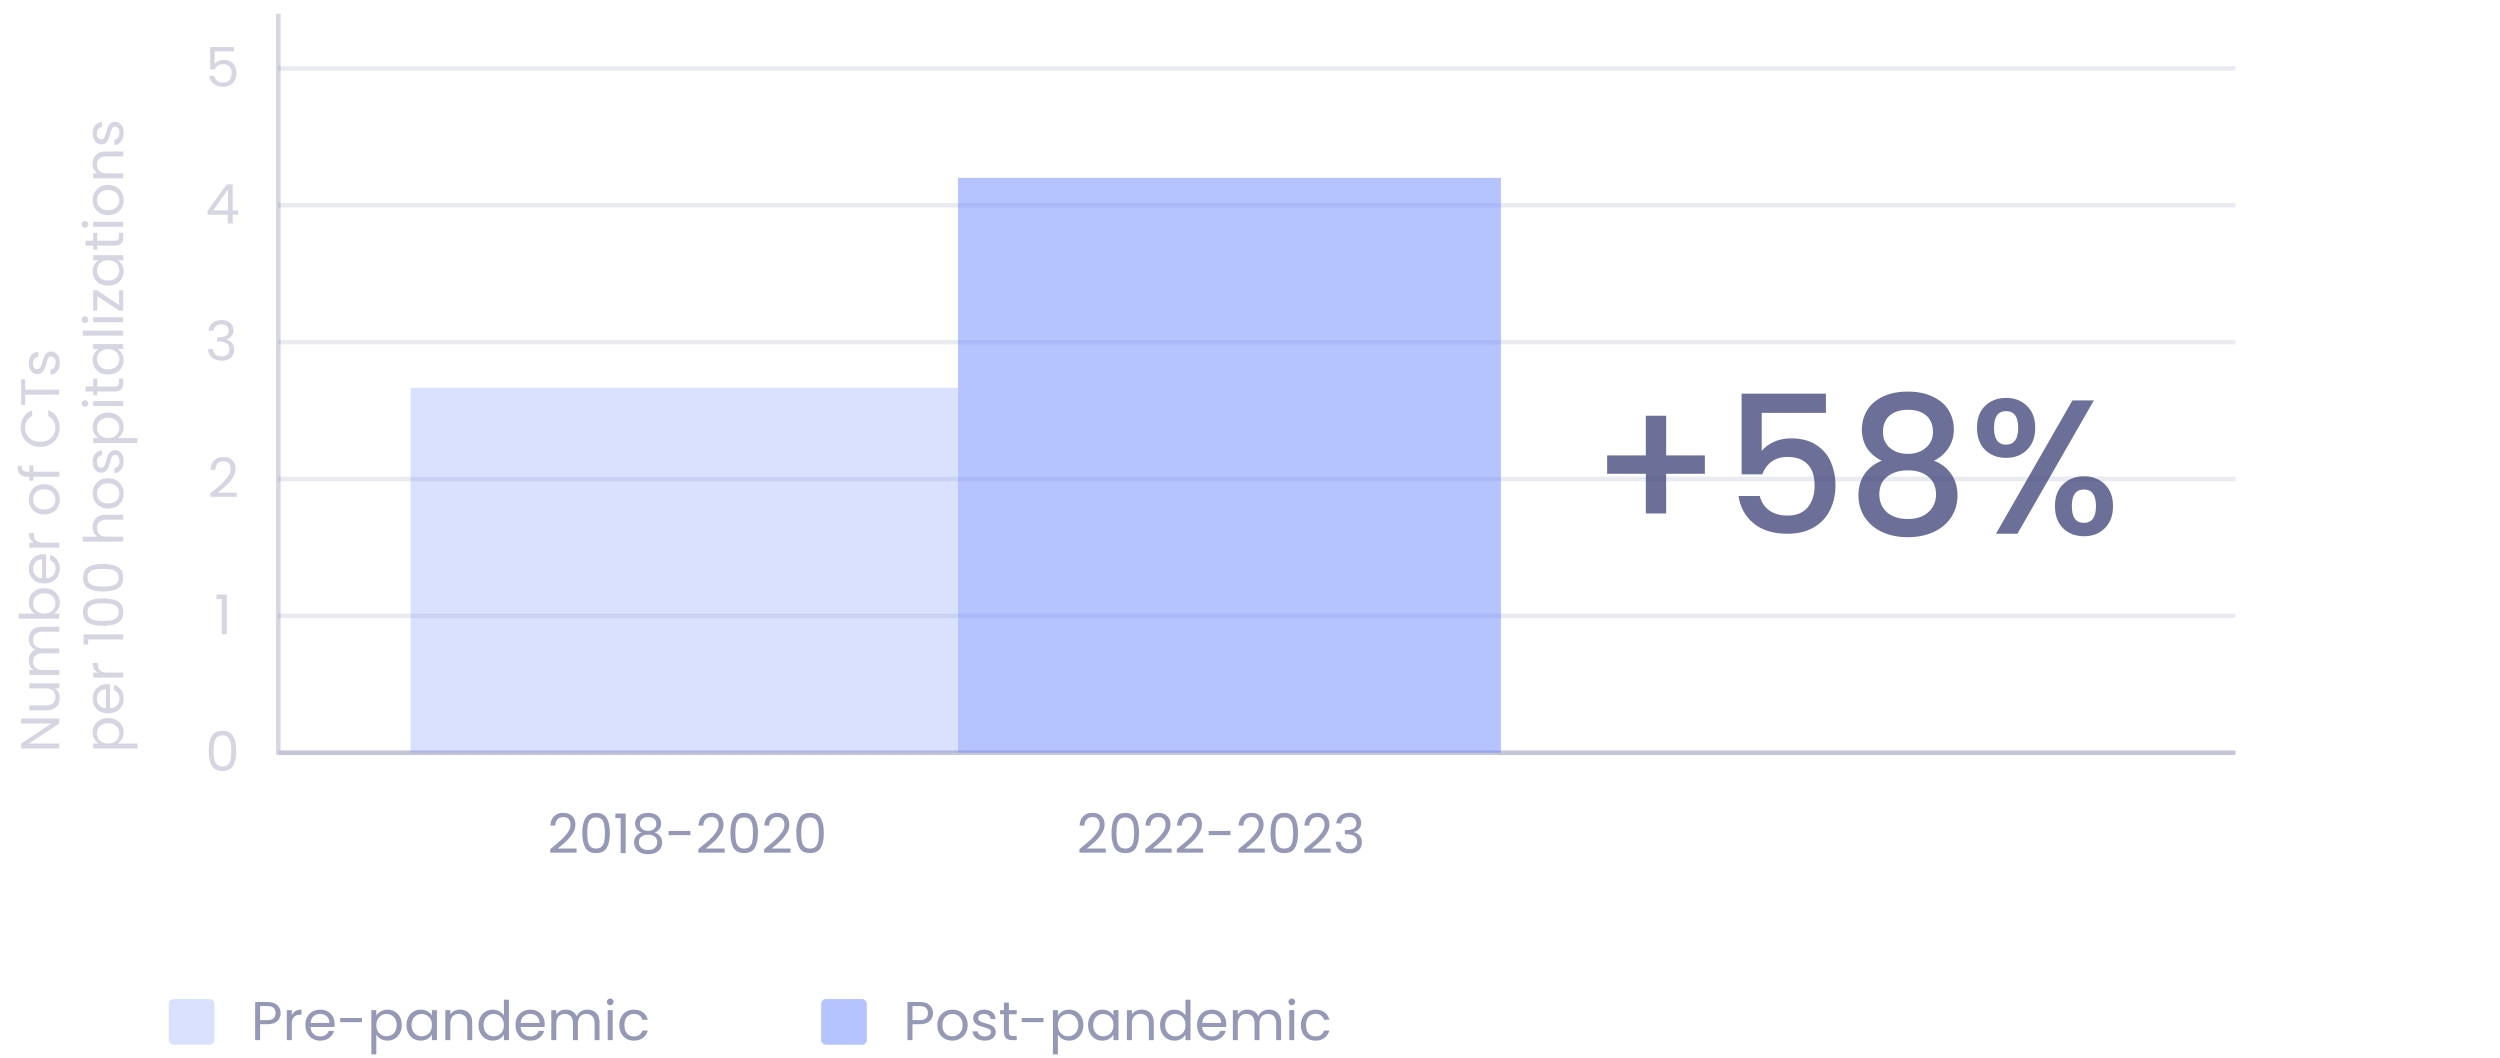 <svg width="548" height="232" viewBox="0 0 548 232" fill="none" xmlns="http://www.w3.org/2000/svg">
<path d="M61 3V165H490" stroke="#2E346D" stroke-opacity="0.2"/>
<path d="M120.612 186.124C121.628 185.308 122.424 184.64 123 184.12C123.576 183.592 124.06 183.044 124.452 182.476C124.852 181.9 125.052 181.336 125.052 180.784C125.052 180.264 124.924 179.856 124.668 179.56C124.42 179.256 124.016 179.104 123.456 179.104C122.912 179.104 122.488 179.276 122.184 179.62C121.888 179.956 121.728 180.408 121.704 180.976H120.648C120.68 180.08 120.952 179.388 121.464 178.9C121.976 178.412 122.636 178.168 123.444 178.168C124.268 178.168 124.92 178.396 125.4 178.852C125.888 179.308 126.132 179.936 126.132 180.736C126.132 181.4 125.932 182.048 125.532 182.68C125.14 183.304 124.692 183.856 124.188 184.336C123.684 184.808 123.04 185.36 122.256 185.992H126.384V186.904H120.612V186.124ZM127.646 182.572C127.646 181.196 127.87 180.124 128.318 179.356C128.766 178.58 129.55 178.192 130.67 178.192C131.782 178.192 132.562 178.58 133.01 179.356C133.458 180.124 133.682 181.196 133.682 182.572C133.682 183.972 133.458 185.06 133.01 185.836C132.562 186.612 131.782 187 130.67 187C129.55 187 128.766 186.612 128.318 185.836C127.87 185.06 127.646 183.972 127.646 182.572ZM132.602 182.572C132.602 181.876 132.554 181.288 132.458 180.808C132.37 180.32 132.182 179.928 131.894 179.632C131.614 179.336 131.206 179.188 130.67 179.188C130.126 179.188 129.71 179.336 129.422 179.632C129.142 179.928 128.954 180.32 128.858 180.808C128.77 181.288 128.726 181.876 128.726 182.572C128.726 183.292 128.77 183.896 128.858 184.384C128.954 184.872 129.142 185.264 129.422 185.56C129.71 185.856 130.126 186.004 130.67 186.004C131.206 186.004 131.614 185.856 131.894 185.56C132.182 185.264 132.37 184.872 132.458 184.384C132.554 183.896 132.602 183.292 132.602 182.572ZM134.894 179.32V178.324H137.15V187H136.046V179.32H134.894ZM140.609 182.488C140.161 182.312 139.817 182.056 139.577 181.72C139.337 181.384 139.217 180.976 139.217 180.496C139.217 180.064 139.325 179.676 139.541 179.332C139.757 178.98 140.077 178.704 140.501 178.504C140.933 178.296 141.453 178.192 142.061 178.192C142.669 178.192 143.185 178.296 143.609 178.504C144.041 178.704 144.365 178.98 144.581 179.332C144.805 179.676 144.917 180.064 144.917 180.496C144.917 180.96 144.793 181.368 144.545 181.72C144.297 182.064 143.957 182.32 143.525 182.488C144.021 182.64 144.413 182.908 144.701 183.292C144.997 183.668 145.145 184.124 145.145 184.66C145.145 185.18 145.017 185.636 144.761 186.028C144.505 186.412 144.141 186.712 143.669 186.928C143.205 187.136 142.669 187.24 142.061 187.24C141.453 187.24 140.917 187.136 140.453 186.928C139.997 186.712 139.641 186.412 139.385 186.028C139.129 185.636 139.001 185.18 139.001 184.66C139.001 184.124 139.145 183.664 139.433 183.28C139.721 182.896 140.113 182.632 140.609 182.488ZM143.861 180.628C143.861 180.14 143.701 179.764 143.381 179.5C143.061 179.236 142.621 179.104 142.061 179.104C141.509 179.104 141.073 179.236 140.753 179.5C140.433 179.764 140.273 180.144 140.273 180.64C140.273 181.088 140.437 181.448 140.765 181.72C141.101 181.992 141.533 182.128 142.061 182.128C142.597 182.128 143.029 181.992 143.357 181.72C143.693 181.44 143.861 181.076 143.861 180.628ZM142.061 182.968C141.469 182.968 140.985 183.108 140.609 183.388C140.233 183.66 140.045 184.072 140.045 184.624C140.045 185.136 140.225 185.548 140.585 185.86C140.953 186.172 141.445 186.328 142.061 186.328C142.677 186.328 143.165 186.172 143.525 185.86C143.885 185.548 144.065 185.136 144.065 184.624C144.065 184.088 143.881 183.68 143.513 183.4C143.145 183.112 142.661 182.968 142.061 182.968ZM151.336 182.14V183.064H146.548V182.14H151.336ZM153.073 186.124C154.089 185.308 154.885 184.64 155.461 184.12C156.037 183.592 156.521 183.044 156.913 182.476C157.313 181.9 157.513 181.336 157.513 180.784C157.513 180.264 157.385 179.856 157.129 179.56C156.881 179.256 156.477 179.104 155.917 179.104C155.373 179.104 154.949 179.276 154.645 179.62C154.349 179.956 154.189 180.408 154.165 180.976H153.109C153.141 180.08 153.413 179.388 153.925 178.9C154.437 178.412 155.097 178.168 155.905 178.168C156.729 178.168 157.381 178.396 157.861 178.852C158.349 179.308 158.593 179.936 158.593 180.736C158.593 181.4 158.393 182.048 157.993 182.68C157.601 183.304 157.153 183.856 156.649 184.336C156.145 184.808 155.501 185.36 154.717 185.992H158.845V186.904H153.073V186.124ZM160.107 182.572C160.107 181.196 160.331 180.124 160.779 179.356C161.227 178.58 162.011 178.192 163.131 178.192C164.243 178.192 165.023 178.58 165.471 179.356C165.919 180.124 166.143 181.196 166.143 182.572C166.143 183.972 165.919 185.06 165.471 185.836C165.023 186.612 164.243 187 163.131 187C162.011 187 161.227 186.612 160.779 185.836C160.331 185.06 160.107 183.972 160.107 182.572ZM165.063 182.572C165.063 181.876 165.015 181.288 164.919 180.808C164.831 180.32 164.643 179.928 164.355 179.632C164.075 179.336 163.667 179.188 163.131 179.188C162.587 179.188 162.171 179.336 161.883 179.632C161.603 179.928 161.415 180.32 161.319 180.808C161.231 181.288 161.187 181.876 161.187 182.572C161.187 183.292 161.231 183.896 161.319 184.384C161.415 184.872 161.603 185.264 161.883 185.56C162.171 185.856 162.587 186.004 163.131 186.004C163.667 186.004 164.075 185.856 164.355 185.56C164.643 185.264 164.831 184.872 164.919 184.384C165.015 183.896 165.063 183.292 165.063 182.572ZM167.51 186.124C168.526 185.308 169.322 184.64 169.898 184.12C170.474 183.592 170.958 183.044 171.35 182.476C171.75 181.9 171.95 181.336 171.95 180.784C171.95 180.264 171.822 179.856 171.566 179.56C171.318 179.256 170.914 179.104 170.354 179.104C169.81 179.104 169.386 179.276 169.082 179.62C168.786 179.956 168.626 180.408 168.602 180.976H167.546C167.578 180.08 167.85 179.388 168.362 178.9C168.874 178.412 169.534 178.168 170.342 178.168C171.166 178.168 171.818 178.396 172.298 178.852C172.786 179.308 173.03 179.936 173.03 180.736C173.03 181.4 172.83 182.048 172.43 182.68C172.038 183.304 171.59 183.856 171.086 184.336C170.582 184.808 169.938 185.36 169.154 185.992H173.282V186.904H167.51V186.124ZM174.545 182.572C174.545 181.196 174.769 180.124 175.217 179.356C175.665 178.58 176.449 178.192 177.569 178.192C178.681 178.192 179.461 178.58 179.909 179.356C180.357 180.124 180.581 181.196 180.581 182.572C180.581 183.972 180.357 185.06 179.909 185.836C179.461 186.612 178.681 187 177.569 187C176.449 187 175.665 186.612 175.217 185.836C174.769 185.06 174.545 183.972 174.545 182.572ZM179.501 182.572C179.501 181.876 179.453 181.288 179.357 180.808C179.269 180.32 179.081 179.928 178.793 179.632C178.513 179.336 178.105 179.188 177.569 179.188C177.025 179.188 176.609 179.336 176.321 179.632C176.041 179.928 175.853 180.32 175.757 180.808C175.669 181.288 175.625 181.876 175.625 182.572C175.625 183.292 175.669 183.896 175.757 184.384C175.853 184.872 176.041 185.264 176.321 185.56C176.609 185.856 177.025 186.004 177.569 186.004C178.105 186.004 178.513 185.856 178.793 185.56C179.081 185.264 179.269 184.872 179.357 184.384C179.453 183.896 179.501 183.292 179.501 182.572Z" fill="#2E346D" fill-opacity="0.5"/>
<path d="M236.612 186.124C237.628 185.308 238.424 184.64 239 184.12C239.576 183.592 240.06 183.044 240.452 182.476C240.852 181.9 241.052 181.336 241.052 180.784C241.052 180.264 240.924 179.856 240.668 179.56C240.42 179.256 240.016 179.104 239.456 179.104C238.912 179.104 238.488 179.276 238.184 179.62C237.888 179.956 237.728 180.408 237.704 180.976H236.648C236.68 180.08 236.952 179.388 237.464 178.9C237.976 178.412 238.636 178.168 239.444 178.168C240.268 178.168 240.92 178.396 241.4 178.852C241.888 179.308 242.132 179.936 242.132 180.736C242.132 181.4 241.932 182.048 241.532 182.68C241.14 183.304 240.692 183.856 240.188 184.336C239.684 184.808 239.04 185.36 238.256 185.992H242.384V186.904H236.612V186.124ZM243.646 182.572C243.646 181.196 243.87 180.124 244.318 179.356C244.766 178.58 245.55 178.192 246.67 178.192C247.782 178.192 248.562 178.58 249.01 179.356C249.458 180.124 249.682 181.196 249.682 182.572C249.682 183.972 249.458 185.06 249.01 185.836C248.562 186.612 247.782 187 246.67 187C245.55 187 244.766 186.612 244.318 185.836C243.87 185.06 243.646 183.972 243.646 182.572ZM248.602 182.572C248.602 181.876 248.554 181.288 248.458 180.808C248.37 180.32 248.182 179.928 247.894 179.632C247.614 179.336 247.206 179.188 246.67 179.188C246.126 179.188 245.71 179.336 245.422 179.632C245.142 179.928 244.954 180.32 244.858 180.808C244.77 181.288 244.726 181.876 244.726 182.572C244.726 183.292 244.77 183.896 244.858 184.384C244.954 184.872 245.142 185.264 245.422 185.56C245.71 185.856 246.126 186.004 246.67 186.004C247.206 186.004 247.614 185.856 247.894 185.56C248.182 185.264 248.37 184.872 248.458 184.384C248.554 183.896 248.602 183.292 248.602 182.572ZM251.05 186.124C252.066 185.308 252.862 184.64 253.438 184.12C254.014 183.592 254.498 183.044 254.89 182.476C255.29 181.9 255.49 181.336 255.49 180.784C255.49 180.264 255.362 179.856 255.106 179.56C254.858 179.256 254.454 179.104 253.894 179.104C253.35 179.104 252.926 179.276 252.622 179.62C252.326 179.956 252.166 180.408 252.142 180.976H251.086C251.118 180.08 251.39 179.388 251.902 178.9C252.414 178.412 253.074 178.168 253.882 178.168C254.706 178.168 255.358 178.396 255.838 178.852C256.326 179.308 256.57 179.936 256.57 180.736C256.57 181.4 256.37 182.048 255.97 182.68C255.578 183.304 255.13 183.856 254.626 184.336C254.122 184.808 253.478 185.36 252.694 185.992H256.822V186.904H251.05V186.124ZM257.952 186.124C258.968 185.308 259.764 184.64 260.34 184.12C260.916 183.592 261.4 183.044 261.792 182.476C262.192 181.9 262.392 181.336 262.392 180.784C262.392 180.264 262.264 179.856 262.008 179.56C261.76 179.256 261.356 179.104 260.796 179.104C260.252 179.104 259.828 179.276 259.524 179.62C259.228 179.956 259.068 180.408 259.044 180.976H257.988C258.02 180.08 258.292 179.388 258.804 178.9C259.316 178.412 259.976 178.168 260.784 178.168C261.608 178.168 262.26 178.396 262.74 178.852C263.228 179.308 263.472 179.936 263.472 180.736C263.472 181.4 263.272 182.048 262.872 182.68C262.48 183.304 262.032 183.856 261.528 184.336C261.024 184.808 260.38 185.36 259.596 185.992H263.724V186.904H257.952V186.124ZM269.726 182.14V183.064H264.938V182.14H269.726ZM271.464 186.124C272.48 185.308 273.276 184.64 273.852 184.12C274.428 183.592 274.912 183.044 275.304 182.476C275.704 181.9 275.904 181.336 275.904 180.784C275.904 180.264 275.776 179.856 275.52 179.56C275.272 179.256 274.868 179.104 274.308 179.104C273.764 179.104 273.34 179.276 273.036 179.62C272.74 179.956 272.58 180.408 272.556 180.976H271.5C271.532 180.08 271.804 179.388 272.316 178.9C272.828 178.412 273.488 178.168 274.296 178.168C275.12 178.168 275.772 178.396 276.252 178.852C276.74 179.308 276.984 179.936 276.984 180.736C276.984 181.4 276.784 182.048 276.384 182.68C275.992 183.304 275.544 183.856 275.04 184.336C274.536 184.808 273.892 185.36 273.108 185.992H277.236V186.904H271.464V186.124ZM278.498 182.572C278.498 181.196 278.722 180.124 279.17 179.356C279.618 178.58 280.402 178.192 281.522 178.192C282.634 178.192 283.414 178.58 283.862 179.356C284.31 180.124 284.534 181.196 284.534 182.572C284.534 183.972 284.31 185.06 283.862 185.836C283.414 186.612 282.634 187 281.522 187C280.402 187 279.618 186.612 279.17 185.836C278.722 185.06 278.498 183.972 278.498 182.572ZM283.454 182.572C283.454 181.876 283.406 181.288 283.31 180.808C283.222 180.32 283.034 179.928 282.746 179.632C282.466 179.336 282.058 179.188 281.522 179.188C280.978 179.188 280.562 179.336 280.274 179.632C279.994 179.928 279.806 180.32 279.71 180.808C279.622 181.288 279.578 181.876 279.578 182.572C279.578 183.292 279.622 183.896 279.71 184.384C279.806 184.872 279.994 185.264 280.274 185.56C280.562 185.856 280.978 186.004 281.522 186.004C282.058 186.004 282.466 185.856 282.746 185.56C283.034 185.264 283.222 184.872 283.31 184.384C283.406 183.896 283.454 183.292 283.454 182.572ZM285.901 186.124C286.917 185.308 287.713 184.64 288.289 184.12C288.865 183.592 289.349 183.044 289.741 182.476C290.141 181.9 290.341 181.336 290.341 180.784C290.341 180.264 290.213 179.856 289.957 179.56C289.709 179.256 289.305 179.104 288.745 179.104C288.201 179.104 287.777 179.276 287.473 179.62C287.177 179.956 287.017 180.408 286.993 180.976H285.937C285.969 180.08 286.241 179.388 286.753 178.9C287.265 178.412 287.925 178.168 288.733 178.168C289.557 178.168 290.209 178.396 290.689 178.852C291.177 179.308 291.421 179.936 291.421 180.736C291.421 181.4 291.221 182.048 290.821 182.68C290.429 183.304 289.981 183.856 289.477 184.336C288.973 184.808 288.329 185.36 287.545 185.992H291.673V186.904H285.901V186.124ZM292.911 180.508C292.967 179.772 293.251 179.196 293.763 178.78C294.275 178.364 294.939 178.156 295.755 178.156C296.299 178.156 296.767 178.256 297.159 178.456C297.559 178.648 297.859 178.912 298.059 179.248C298.267 179.584 298.371 179.964 298.371 180.388C298.371 180.884 298.227 181.312 297.939 181.672C297.659 182.032 297.291 182.264 296.835 182.368V182.428C297.355 182.556 297.767 182.808 298.071 183.184C298.375 183.56 298.527 184.052 298.527 184.66C298.527 185.116 298.423 185.528 298.215 185.896C298.007 186.256 297.695 186.54 297.279 186.748C296.863 186.956 296.363 187.06 295.779 187.06C294.931 187.06 294.235 186.84 293.691 186.4C293.147 185.952 292.843 185.32 292.779 184.504H293.835C293.891 184.984 294.087 185.376 294.423 185.68C294.759 185.984 295.207 186.136 295.767 186.136C296.327 186.136 296.751 185.992 297.039 185.704C297.335 185.408 297.483 185.028 297.483 184.564C297.483 183.964 297.283 183.532 296.883 183.268C296.483 183.004 295.879 182.872 295.071 182.872H294.795V181.96H295.083C295.819 181.952 296.375 181.832 296.751 181.6C297.127 181.36 297.315 180.992 297.315 180.496C297.315 180.072 297.175 179.732 296.895 179.476C296.623 179.22 296.231 179.092 295.719 179.092C295.223 179.092 294.823 179.22 294.519 179.476C294.215 179.732 294.035 180.076 293.979 180.508H292.911Z" fill="#2E346D" fill-opacity="0.5"/>
<path d="M51.276 11.272H47.064V14.008C47.248 13.752 47.52 13.544 47.88 13.384C48.24 13.216 48.628 13.132 49.044 13.132C49.708 13.132 50.248 13.272 50.664 13.552C51.08 13.824 51.376 14.18 51.552 14.62C51.736 15.052 51.828 15.512 51.828 16C51.828 16.576 51.72 17.092 51.504 17.548C51.288 18.004 50.956 18.364 50.508 18.628C50.068 18.892 49.52 19.024 48.864 19.024C48.024 19.024 47.344 18.808 46.824 18.376C46.304 17.944 45.988 17.368 45.876 16.648H46.944C47.048 17.104 47.268 17.46 47.604 17.716C47.94 17.972 48.364 18.1 48.876 18.1C49.508 18.1 49.984 17.912 50.304 17.536C50.624 17.152 50.784 16.648 50.784 16.024C50.784 15.4 50.624 14.92 50.304 14.584C49.984 14.24 49.512 14.068 48.888 14.068C48.464 14.068 48.092 14.172 47.772 14.38C47.46 14.58 47.232 14.856 47.088 15.208H46.056V10.312H51.276V11.272Z" fill="#2E346D" fill-opacity="0.2"/>
<path d="M45.48 47.068V46.24L49.692 40.408H51V46.12H52.2V47.068H51V49H49.92V47.068H45.48ZM49.968 41.548L46.74 46.12H49.968V41.548Z" fill="#2E346D" fill-opacity="0.2"/>
<path d="M45.72 72.508C45.776 71.772 46.06 71.196 46.572 70.78C47.084 70.364 47.748 70.156 48.564 70.156C49.108 70.156 49.576 70.256 49.968 70.456C50.368 70.648 50.668 70.912 50.868 71.248C51.076 71.584 51.18 71.964 51.18 72.388C51.18 72.884 51.036 73.312 50.748 73.672C50.468 74.032 50.1 74.264 49.644 74.368V74.428C50.164 74.556 50.576 74.808 50.88 75.184C51.184 75.56 51.336 76.052 51.336 76.66C51.336 77.116 51.232 77.528 51.024 77.896C50.816 78.256 50.504 78.54 50.088 78.748C49.672 78.956 49.172 79.06 48.588 79.06C47.74 79.06 47.044 78.84 46.5 78.4C45.956 77.952 45.652 77.32 45.588 76.504H46.644C46.7 76.984 46.896 77.376 47.232 77.68C47.568 77.984 48.016 78.136 48.576 78.136C49.136 78.136 49.56 77.992 49.848 77.704C50.144 77.408 50.292 77.028 50.292 76.564C50.292 75.964 50.092 75.532 49.692 75.268C49.292 75.004 48.688 74.872 47.88 74.872H47.604V73.96H47.892C48.628 73.952 49.184 73.832 49.56 73.6C49.936 73.36 50.124 72.992 50.124 72.496C50.124 72.072 49.984 71.732 49.704 71.476C49.432 71.22 49.04 71.092 48.528 71.092C48.032 71.092 47.632 71.22 47.328 71.476C47.024 71.732 46.844 72.076 46.788 72.508H45.72Z" fill="#2E346D" fill-opacity="0.2"/>
<path d="M46.112 108.124C47.128 107.308 47.924 106.64 48.5 106.12C49.076 105.592 49.56 105.044 49.952 104.476C50.352 103.9 50.552 103.336 50.552 102.784C50.552 102.264 50.424 101.856 50.168 101.56C49.92 101.256 49.516 101.104 48.956 101.104C48.412 101.104 47.988 101.276 47.684 101.62C47.388 101.956 47.228 102.408 47.204 102.976H46.148C46.18 102.08 46.452 101.388 46.964 100.9C47.476 100.412 48.136 100.168 48.944 100.168C49.768 100.168 50.42 100.396 50.9 100.852C51.388 101.308 51.632 101.936 51.632 102.736C51.632 103.4 51.432 104.048 51.032 104.68C50.64 105.304 50.192 105.856 49.688 106.336C49.184 106.808 48.54 107.36 47.756 107.992H51.884V108.904H46.112V108.124Z" fill="#2E346D" fill-opacity="0.2"/>
<path d="M47.456 131.32V130.324H49.712V139H48.608V131.32H47.456Z" fill="#2E346D" fill-opacity="0.2"/>
<path d="M45.744 164.572C45.744 163.196 45.968 162.124 46.416 161.356C46.864 160.58 47.648 160.192 48.768 160.192C49.88 160.192 50.66 160.58 51.108 161.356C51.556 162.124 51.78 163.196 51.78 164.572C51.78 165.972 51.556 167.06 51.108 167.836C50.66 168.612 49.88 169 48.768 169C47.648 169 46.864 168.612 46.416 167.836C45.968 167.06 45.744 165.972 45.744 164.572ZM50.7 164.572C50.7 163.876 50.652 163.288 50.556 162.808C50.468 162.32 50.28 161.928 49.992 161.632C49.712 161.336 49.304 161.188 48.768 161.188C48.224 161.188 47.808 161.336 47.52 161.632C47.24 161.928 47.052 162.32 46.956 162.808C46.868 163.288 46.824 163.876 46.824 164.572C46.824 165.292 46.868 165.896 46.956 166.384C47.052 166.872 47.24 167.264 47.52 167.56C47.808 167.856 48.224 168.004 48.768 168.004C49.304 168.004 49.712 167.856 49.992 167.56C50.28 167.264 50.468 166.872 50.556 166.384C50.652 165.896 50.7 165.292 50.7 164.572Z" fill="#2E346D" fill-opacity="0.2"/>
<path d="M61 15H490" stroke="#2E346D" stroke-opacity="0.1"/>
<path d="M61 45H490" stroke="#2E346D" stroke-opacity="0.1"/>
<path d="M61 75H490" stroke="#2E346D" stroke-opacity="0.1"/>
<path d="M61 105H490" stroke="#2E346D" stroke-opacity="0.1"/>
<path d="M61 135H490" stroke="#2E346D" stroke-opacity="0.1"/>
<path d="M61 165H490" stroke="#2E346D" stroke-opacity="0.1"/>
<path d="M90 85V119.203V165H210V85H90Z" fill="#6C89FF" fill-opacity="0.25"/>
<path d="M210 39V92.87V165H329V39H210Z" fill="#6C89FF" fill-opacity="0.5"/>
<path d="M13 157.5L13 158.592L6.34 162.984L13 162.984L13 164.076L4.624 164.076L4.624 162.984L11.272 158.592L4.624 158.592L4.624 157.5L13 157.5ZM6.424 149.806L13 149.806L13 150.898L12.028 150.898C12.364 151.106 12.628 151.398 12.82 151.774C13.004 152.142 13.096 152.55 13.096 152.998C13.096 153.51 12.992 153.97 12.784 154.378C12.568 154.786 12.248 155.11 11.824 155.35C11.4 155.582 10.884 155.698 10.276 155.698L6.424 155.698L6.424 154.618L10.132 154.618C10.78 154.618 11.28 154.454 11.632 154.126C11.976 153.798 12.148 153.35 12.148 152.782C12.148 152.198 11.968 151.738 11.608 151.402C11.248 151.066 10.724 150.898 10.036 150.898L6.424 150.898L6.424 149.806ZM6.304 140.055C6.304 139.543 6.412 139.087 6.628 138.687C6.836 138.287 7.152 137.971 7.576 137.739C8 137.507 8.516 137.391 9.124 137.391L13 137.391L13 138.471L9.28 138.471C8.624 138.471 8.124 138.635 7.78 138.963C7.428 139.283 7.252 139.719 7.252 140.271C7.252 140.839 7.436 141.291 7.804 141.627C8.164 141.963 8.688 142.131 9.376 142.131L13 142.131L13 143.211L9.28 143.211C8.624 143.211 8.124 143.375 7.78 143.703C7.428 144.023 7.252 144.459 7.252 145.011C7.252 145.579 7.436 146.031 7.804 146.367C8.164 146.703 8.688 146.871 9.376 146.871L13 146.871L13 147.963L6.424 147.963L6.424 146.871L7.372 146.871C7.028 146.655 6.764 146.367 6.58 146.007C6.396 145.639 6.304 145.235 6.304 144.795C6.304 144.243 6.428 143.755 6.676 143.331C6.924 142.907 7.288 142.591 7.768 142.383C7.304 142.199 6.944 141.895 6.688 141.471C6.432 141.047 6.304 140.575 6.304 140.055ZM7.648 134.507C7.256 134.283 6.936 133.955 6.688 133.523C6.44 133.091 6.316 132.599 6.316 132.047C6.316 131.455 6.456 130.923 6.736 130.451C7.016 129.979 7.412 129.607 7.924 129.335C8.428 129.063 9.016 128.927 9.688 128.927C10.352 128.927 10.944 129.063 11.464 129.335C11.984 129.607 12.388 129.983 12.676 130.463C12.964 130.935 13.108 131.463 13.108 132.047C13.108 132.615 12.984 133.115 12.736 133.547C12.488 133.971 12.172 134.291 11.788 134.507L13 134.507L13 135.599L4.12 135.599L4.12 134.507L7.648 134.507ZM9.688 130.043C9.192 130.043 8.76 130.143 8.392 130.343C8.024 130.543 7.744 130.815 7.552 131.159C7.36 131.495 7.264 131.867 7.264 132.275C7.264 132.675 7.364 133.047 7.564 133.391C7.756 133.727 8.04 133.999 8.416 134.207C8.784 134.407 9.212 134.507 9.7 134.507C10.196 134.507 10.632 134.407 11.008 134.207C11.376 133.999 11.66 133.727 11.86 133.391C12.052 133.047 12.148 132.675 12.148 132.275C12.148 131.867 12.052 131.495 11.86 131.159C11.66 130.815 11.376 130.543 11.008 130.343C10.632 130.143 10.192 130.043 9.688 130.043ZM9.46 121.49C9.668 121.49 9.888 121.502 10.12 121.526L10.12 126.782C10.768 126.742 11.276 126.522 11.644 126.122C12.004 125.714 12.184 125.222 12.184 124.646C12.184 124.174 12.076 123.782 11.86 123.47C11.636 123.15 11.34 122.926 10.972 122.798L10.972 121.622C11.604 121.798 12.12 122.15 12.52 122.678C12.912 123.206 13.108 123.862 13.108 124.646C13.108 125.27 12.968 125.83 12.688 126.326C12.408 126.814 12.012 127.198 11.5 127.478C10.98 127.758 10.38 127.898 9.7 127.898C9.02 127.898 8.424 127.762 7.912 127.49C7.4 127.218 7.008 126.838 6.736 126.35C6.456 125.854 6.316 125.286 6.316 124.646C6.316 124.022 6.452 123.47 6.724 122.99C6.996 122.51 7.372 122.142 7.852 121.886C8.324 121.622 8.86 121.49 9.46 121.49ZM9.232 122.618C8.816 122.618 8.46 122.71 8.164 122.894C7.86 123.078 7.632 123.33 7.48 123.65C7.32 123.962 7.24 124.31 7.24 124.694C7.24 125.246 7.416 125.718 7.768 126.11C8.12 126.494 8.608 126.714 9.232 126.77L9.232 122.618ZM7.492 118.957C7.116 118.765 6.824 118.493 6.616 118.141C6.408 117.781 6.304 117.345 6.304 116.833L7.432 116.833L7.432 117.121C7.432 118.345 8.096 118.957 9.424 118.957L13 118.957L13 120.049L6.424 120.049L6.424 118.957L7.492 118.957ZM13.108 109.505C13.108 110.121 12.968 110.681 12.688 111.185C12.408 111.681 12.012 112.073 11.5 112.361C10.98 112.641 10.38 112.781 9.7 112.781C9.028 112.781 8.436 112.637 7.924 112.349C7.404 112.053 7.008 111.653 6.736 111.149C6.456 110.645 6.316 110.081 6.316 109.457C6.316 108.833 6.456 108.269 6.736 107.765C7.008 107.261 7.4 106.865 7.912 106.577C8.424 106.281 9.02 106.133 9.7 106.133C10.38 106.133 10.98 106.285 11.5 106.589C12.012 106.885 12.408 107.289 12.688 107.801C12.968 108.313 13.108 108.881 13.108 109.505ZM12.148 109.505C12.148 109.113 12.056 108.745 11.872 108.401C11.688 108.057 11.412 107.781 11.044 107.573C10.676 107.357 10.228 107.249 9.7 107.249C9.172 107.249 8.724 107.353 8.356 107.561C7.988 107.769 7.716 108.041 7.54 108.377C7.356 108.713 7.264 109.077 7.264 109.469C7.264 109.869 7.356 110.237 7.54 110.573C7.716 110.901 7.988 111.165 8.356 111.365C8.724 111.565 9.172 111.665 9.7 111.665C10.236 111.665 10.688 111.569 11.056 111.377C11.424 111.177 11.7 110.913 11.884 110.585C12.06 110.257 12.148 109.897 12.148 109.505ZM7.324 102.021L7.324 103.401L13 103.401L13 104.493L7.324 104.493L7.324 105.345L6.424 105.345L6.424 104.493L5.956 104.493C5.22 104.493 4.684 104.305 4.348 103.929C4.004 103.545 3.832 102.933 3.832 102.093L4.744 102.093C4.744 102.573 4.84 102.913 5.032 103.113C5.216 103.305 5.524 103.401 5.956 103.401L6.424 103.401L6.424 102.021L7.324 102.021ZM8.812 97.957C7.996 97.957 7.264 97.773 6.616 97.405C5.96 97.037 5.448 96.537 5.08 95.905C4.712 95.265 4.528 94.557 4.528 93.781C4.528 92.869 4.748 92.073 5.188 91.393C5.628 90.713 6.252 90.217 7.06 89.905L7.06 91.213C6.556 91.445 6.168 91.781 5.896 92.221C5.624 92.653 5.488 93.173 5.488 93.781C5.488 94.365 5.624 94.889 5.896 95.353C6.168 95.817 6.556 96.181 7.06 96.445C7.556 96.709 8.14 96.841 8.812 96.841C9.476 96.841 10.06 96.709 10.564 96.445C11.06 96.181 11.444 95.817 11.716 95.353C11.988 94.889 12.124 94.365 12.124 93.781C12.124 93.173 11.992 92.653 11.728 92.221C11.456 91.781 11.068 91.445 10.564 91.213L10.564 89.905C11.364 90.217 11.984 90.713 12.424 91.393C12.856 92.073 13.072 92.869 13.072 93.781C13.072 94.557 12.892 95.265 12.532 95.905C12.164 96.537 11.656 97.037 11.008 97.405C10.36 97.773 9.628 97.957 8.812 97.957ZM4.636 83.131L5.524 83.131L5.524 85.411L13 85.411L13 86.503L5.524 86.503L5.524 88.795L4.636 88.795L4.636 83.131ZM13.108 79.459C13.108 79.963 13.024 80.415 12.856 80.815C12.68 81.215 12.44 81.531 12.136 81.763C11.824 81.995 11.468 82.123 11.068 82.147L11.068 81.019C11.396 80.987 11.664 80.835 11.872 80.563C12.08 80.283 12.184 79.919 12.184 79.471C12.184 79.055 12.092 78.727 11.908 78.487C11.724 78.247 11.492 78.127 11.212 78.127C10.924 78.127 10.712 78.255 10.576 78.511C10.432 78.767 10.292 79.163 10.156 79.699C10.028 80.187 9.9 80.587 9.772 80.899C9.636 81.203 9.44 81.467 9.184 81.691C8.92 81.907 8.576 82.015 8.152 82.015C7.816 82.015 7.508 81.915 7.228 81.715C6.948 81.515 6.728 81.231 6.568 80.863C6.4 80.495 6.316 80.075 6.316 79.603C6.316 78.875 6.5 78.287 6.868 77.839C7.236 77.391 7.74 77.151 8.38 77.119L8.38 78.211C8.036 78.235 7.76 78.375 7.552 78.631C7.344 78.879 7.24 79.215 7.24 79.639C7.24 80.031 7.324 80.343 7.492 80.575C7.66 80.807 7.88 80.923 8.152 80.923C8.368 80.923 8.548 80.855 8.692 80.719C8.828 80.575 8.94 80.399 9.028 80.191C9.108 79.975 9.2 79.679 9.304 79.303C9.432 78.831 9.56 78.447 9.688 78.151C9.808 77.855 9.992 77.603 10.24 77.395C10.488 77.179 10.812 77.067 11.212 77.059C11.572 77.059 11.896 77.159 12.184 77.359C12.472 77.559 12.7 77.843 12.868 78.211C13.028 78.571 13.108 78.987 13.108 79.459ZM21.636 162.984C21.26 162.768 20.948 162.448 20.7 162.024C20.444 161.592 20.316 161.092 20.316 160.524C20.316 159.94 20.456 159.412 20.736 158.94C21.016 158.46 21.412 158.084 21.924 157.812C22.428 157.54 23.016 157.404 23.688 157.404C24.352 157.404 24.944 157.54 25.464 157.812C25.984 158.084 26.388 158.46 26.676 158.94C26.964 159.412 27.108 159.94 27.108 160.524C27.108 161.084 26.984 161.58 26.736 162.012C26.48 162.436 26.164 162.76 25.788 162.984L30.12 162.984L30.12 164.076L20.424 164.076L20.424 162.984L21.636 162.984ZM23.688 158.52C23.192 158.52 22.76 158.62 22.392 158.82C22.024 159.02 21.744 159.292 21.552 159.636C21.36 159.972 21.264 160.344 21.264 160.752C21.264 161.152 21.364 161.524 21.564 161.868C21.756 162.204 22.04 162.476 22.416 162.684C22.784 162.884 23.212 162.984 23.7 162.984C24.196 162.984 24.632 162.884 25.008 162.684C25.376 162.476 25.66 162.204 25.86 161.868C26.052 161.524 26.148 161.152 26.148 160.752C26.148 160.344 26.052 159.972 25.86 159.636C25.66 159.292 25.376 159.02 25.008 158.82C24.632 158.62 24.192 158.52 23.688 158.52ZM23.46 149.967C23.668 149.967 23.888 149.979 24.12 150.003L24.12 155.259C24.768 155.219 25.276 154.999 25.644 154.599C26.004 154.191 26.184 153.699 26.184 153.123C26.184 152.651 26.076 152.259 25.86 151.947C25.636 151.627 25.34 151.403 24.972 151.275L24.972 150.099C25.604 150.275 26.12 150.627 26.52 151.155C26.912 151.683 27.108 152.339 27.108 153.123C27.108 153.747 26.968 154.307 26.688 154.803C26.408 155.291 26.012 155.675 25.5 155.955C24.98 156.235 24.38 156.375 23.7 156.375C23.02 156.375 22.424 156.239 21.912 155.967C21.4 155.695 21.008 155.315 20.736 154.827C20.456 154.331 20.316 153.763 20.316 153.123C20.316 152.499 20.452 151.947 20.724 151.467C20.996 150.987 21.372 150.619 21.852 150.363C22.324 150.099 22.86 149.967 23.46 149.967ZM23.232 151.095C22.816 151.095 22.46 151.187 22.164 151.371C21.86 151.555 21.632 151.807 21.48 152.127C21.32 152.439 21.24 152.787 21.24 153.171C21.24 153.723 21.416 154.195 21.768 154.587C22.12 154.971 22.608 155.191 23.232 155.247L23.232 151.095ZM21.492 147.433C21.116 147.241 20.824 146.969 20.616 146.617C20.408 146.257 20.304 145.821 20.304 145.309L21.432 145.309L21.432 145.597C21.432 146.821 22.096 147.433 23.424 147.433L27 147.433L27 148.525L20.424 148.525L20.424 147.433L21.492 147.433ZM19.32 141.317L18.324 141.317L18.324 139.061L27 139.061L27 140.165L19.32 140.165L19.32 141.317ZM22.572 137.186C21.196 137.186 20.124 136.962 19.356 136.514C18.58 136.066 18.192 135.282 18.192 134.162C18.192 133.05 18.58 132.27 19.356 131.822C20.124 131.374 21.196 131.15 22.572 131.15C23.972 131.15 25.06 131.374 25.836 131.822C26.612 132.27 27 133.05 27 134.162C27 135.282 26.612 136.066 25.836 136.514C25.06 136.962 23.972 137.186 22.572 137.186ZM22.572 132.23C21.876 132.23 21.288 132.278 20.808 132.374C20.32 132.462 19.928 132.65 19.632 132.938C19.336 133.218 19.188 133.626 19.188 134.162C19.188 134.706 19.336 135.122 19.632 135.41C19.928 135.69 20.32 135.878 20.808 135.974C21.288 136.062 21.876 136.106 22.572 136.106C23.292 136.106 23.896 136.062 24.384 135.974C24.872 135.878 25.264 135.69 25.56 135.41C25.856 135.122 26.004 134.706 26.004 134.162C26.004 133.626 25.856 133.218 25.56 132.938C25.264 132.65 24.872 132.462 24.384 132.374C23.896 132.278 23.292 132.23 22.572 132.23ZM22.572 129.651C21.196 129.651 20.124 129.427 19.356 128.979C18.58 128.531 18.192 127.747 18.192 126.627C18.192 125.515 18.58 124.735 19.356 124.287C20.124 123.839 21.196 123.615 22.572 123.615C23.972 123.615 25.06 123.839 25.836 124.287C26.612 124.735 27 125.515 27 126.627C27 127.747 26.612 128.531 25.836 128.979C25.06 129.427 23.972 129.651 22.572 129.651ZM22.572 124.695C21.876 124.695 21.288 124.743 20.808 124.839C20.32 124.927 19.928 125.115 19.632 125.403C19.336 125.683 19.188 126.091 19.188 126.627C19.188 127.171 19.336 127.587 19.632 127.875C19.928 128.155 20.32 128.343 20.808 128.439C21.288 128.527 21.876 128.571 22.572 128.571C23.292 128.571 23.896 128.527 24.384 128.439C24.872 128.343 25.264 128.155 25.56 127.875C25.856 127.587 26.004 127.171 26.004 126.627C26.004 126.091 25.856 125.683 25.56 125.403C25.264 125.115 24.872 124.927 24.384 124.839C23.896 124.743 23.292 124.695 22.572 124.695ZM20.304 115.472C20.304 114.976 20.412 114.528 20.628 114.128C20.836 113.728 21.152 113.416 21.576 113.192C22 112.96 22.516 112.844 23.124 112.844L27 112.844L27 113.924L23.28 113.924C22.624 113.924 22.124 114.088 21.78 114.416C21.428 114.744 21.252 115.192 21.252 115.76C21.252 116.336 21.432 116.796 21.792 117.14C22.152 117.476 22.676 117.644 23.364 117.644L27 117.644L27 118.736L18.12 118.736L18.12 117.644L21.36 117.644C21.024 117.428 20.764 117.132 20.58 116.756C20.396 116.372 20.304 115.944 20.304 115.472ZM27.108 108.192C27.108 108.808 26.968 109.368 26.688 109.872C26.408 110.368 26.012 110.76 25.5 111.048C24.98 111.328 24.38 111.468 23.7 111.468C23.028 111.468 22.436 111.324 21.924 111.036C21.404 110.74 21.008 110.34 20.736 109.836C20.456 109.332 20.316 108.768 20.316 108.144C20.316 107.52 20.456 106.956 20.736 106.452C21.008 105.948 21.4 105.552 21.912 105.264C22.424 104.968 23.02 104.82 23.7 104.82C24.38 104.82 24.98 104.972 25.5 105.276C26.012 105.572 26.408 105.976 26.688 106.488C26.968 107 27.108 107.568 27.108 108.192ZM26.148 108.192C26.148 107.8 26.056 107.432 25.872 107.088C25.688 106.744 25.412 106.468 25.044 106.26C24.676 106.044 24.228 105.936 23.7 105.936C23.172 105.936 22.724 106.04 22.356 106.248C21.988 106.456 21.716 106.728 21.54 107.064C21.356 107.4 21.264 107.764 21.264 108.156C21.264 108.556 21.356 108.924 21.54 109.26C21.716 109.588 21.988 109.852 22.356 110.052C22.724 110.252 23.172 110.352 23.7 110.352C24.236 110.352 24.688 110.256 25.056 110.064C25.424 109.864 25.7 109.6 25.884 109.272C26.06 108.944 26.148 108.584 26.148 108.192ZM27.108 101.057C27.108 101.561 27.024 102.013 26.856 102.413C26.68 102.813 26.44 103.129 26.136 103.361C25.824 103.593 25.468 103.721 25.068 103.745L25.068 102.617C25.396 102.585 25.664 102.433 25.872 102.161C26.08 101.881 26.184 101.517 26.184 101.069C26.184 100.653 26.092 100.325 25.908 100.085C25.724 99.845 25.492 99.725 25.212 99.725C24.924 99.725 24.712 99.853 24.576 100.109C24.432 100.365 24.292 100.761 24.156 101.297C24.028 101.785 23.9 102.185 23.772 102.497C23.636 102.801 23.44 103.065 23.184 103.289C22.92 103.505 22.576 103.613 22.152 103.613C21.816 103.613 21.508 103.513 21.228 103.313C20.948 103.113 20.728 102.829 20.568 102.461C20.4 102.093 20.316 101.673 20.316 101.201C20.316 100.473 20.5 99.885 20.868 99.437C21.236 98.989 21.74 98.749 22.38 98.717L22.38 99.809C22.036 99.833 21.76 99.973 21.552 100.229C21.344 100.477 21.24 100.813 21.24 101.237C21.24 101.629 21.324 101.941 21.492 102.173C21.66 102.405 21.88 102.521 22.152 102.521C22.368 102.521 22.548 102.453 22.692 102.317C22.828 102.173 22.94 101.997 23.028 101.789C23.108 101.573 23.2 101.277 23.304 100.901C23.432 100.429 23.56 100.045 23.688 99.749C23.808 99.453 23.992 99.201 24.24 98.993C24.488 98.777 24.812 98.665 25.212 98.657C25.572 98.657 25.896 98.757 26.184 98.957C26.472 99.157 26.7 99.441 26.868 99.809C27.028 100.169 27.108 100.585 27.108 101.057ZM21.636 96.023C21.26 95.807 20.948 95.487 20.7 95.063C20.444 94.631 20.316 94.131 20.316 93.563C20.316 92.979 20.456 92.451 20.736 91.979C21.016 91.499 21.412 91.123 21.924 90.851C22.428 90.579 23.016 90.443 23.688 90.443C24.352 90.443 24.944 90.579 25.464 90.851C25.984 91.123 26.388 91.499 26.676 91.979C26.964 92.451 27.108 92.979 27.108 93.563C27.108 94.123 26.984 94.619 26.736 95.051C26.48 95.475 26.164 95.799 25.788 96.023L30.12 96.023L30.12 97.115L20.424 97.115L20.424 96.023L21.636 96.023ZM23.688 91.559C23.192 91.559 22.76 91.659 22.392 91.859C22.024 92.059 21.744 92.331 21.552 92.675C21.36 93.011 21.264 93.383 21.264 93.791C21.264 94.191 21.364 94.563 21.564 94.907C21.756 95.243 22.04 95.515 22.416 95.723C22.784 95.923 23.212 96.023 23.7 96.023C24.196 96.023 24.632 95.923 25.008 95.723C25.376 95.515 25.66 95.243 25.86 94.907C26.052 94.563 26.148 94.191 26.148 93.791C26.148 93.383 26.052 93.011 25.86 92.675C25.66 92.331 25.376 92.059 25.008 91.859C24.632 91.659 24.192 91.559 23.688 91.559ZM19.356 88.442C19.356 88.65 19.284 88.826 19.14 88.97C18.996 89.114 18.82 89.186 18.612 89.186C18.404 89.186 18.228 89.114 18.084 88.97C17.94 88.826 17.868 88.65 17.868 88.442C17.868 88.242 17.94 88.074 18.084 87.938C18.228 87.794 18.404 87.722 18.612 87.722C18.82 87.722 18.996 87.794 19.14 87.938C19.284 88.074 19.356 88.242 19.356 88.442ZM20.424 87.914L27 87.914L27 89.006L20.424 89.006L20.424 87.914ZM21.324 84.721L25.2 84.721C25.52 84.721 25.748 84.653 25.884 84.517C26.012 84.381 26.076 84.145 26.076 83.809L26.076 83.005L27 83.005L27 83.989C27 84.597 26.86 85.053 26.58 85.357C26.3 85.661 25.84 85.813 25.2 85.813L21.324 85.813L21.324 86.665L20.424 86.665L20.424 85.813L18.768 85.813L18.768 84.721L20.424 84.721L20.424 83.005L21.324 83.005L21.324 84.721ZM23.688 82.09C23.016 82.09 22.428 81.954 21.924 81.681C21.412 81.409 21.016 81.037 20.736 80.566C20.456 80.085 20.316 79.553 20.316 78.969C20.316 78.394 20.44 77.894 20.688 77.469C20.936 77.046 21.248 76.73 21.624 76.522L20.424 76.522L20.424 75.418L27 75.418L27 76.522L25.776 76.522C26.16 76.737 26.48 77.061 26.736 77.493C26.984 77.918 27.108 78.413 27.108 78.981C27.108 79.566 26.964 80.094 26.676 80.566C26.388 81.037 25.984 81.409 25.464 81.681C24.944 81.954 24.352 82.09 23.688 82.09ZM23.7 76.522C23.204 76.522 22.772 76.621 22.404 76.822C22.036 77.022 21.756 77.293 21.564 77.638C21.364 77.974 21.264 78.346 21.264 78.754C21.264 79.162 21.36 79.534 21.552 79.87C21.744 80.206 22.024 80.474 22.392 80.674C22.76 80.874 23.192 80.974 23.688 80.974C24.192 80.974 24.632 80.874 25.008 80.674C25.376 80.474 25.66 80.206 25.86 79.87C26.052 79.534 26.148 79.162 26.148 78.754C26.148 78.346 26.052 77.974 25.86 77.638C25.66 77.293 25.376 77.022 25.008 76.822C24.632 76.621 24.196 76.522 23.7 76.522ZM18.12 72.48L27 72.48L27 73.572L18.12 73.572L18.12 72.48ZM19.356 70.055C19.356 70.263 19.284 70.439 19.14 70.583C18.996 70.727 18.82 70.799 18.612 70.799C18.404 70.799 18.228 70.727 18.084 70.583C17.94 70.439 17.868 70.263 17.868 70.055C17.868 69.855 17.94 69.687 18.084 69.551C18.228 69.407 18.404 69.335 18.612 69.335C18.82 69.335 18.996 69.407 19.14 69.551C19.284 69.687 19.356 69.855 19.356 70.055ZM20.424 69.527L27 69.527L27 70.619L20.424 70.619L20.424 69.527ZM26.1 66.85L26.1 63.622L27 63.622L27 68.098L26.1 68.098L21.312 64.906L21.312 68.074L20.424 68.074L20.424 63.646L21.312 63.646L26.1 66.85ZM23.688 62.613C23.016 62.613 22.428 62.477 21.924 62.205C21.412 61.933 21.016 61.561 20.736 61.089C20.456 60.609 20.316 60.077 20.316 59.493C20.316 58.917 20.44 58.417 20.688 57.993C20.936 57.569 21.248 57.253 21.624 57.045L20.424 57.045L20.424 55.941L27 55.941L27 57.045L25.776 57.045C26.16 57.261 26.48 57.585 26.736 58.017C26.984 58.441 27.108 58.937 27.108 59.505C27.108 60.089 26.964 60.617 26.676 61.089C26.388 61.561 25.984 61.933 25.464 62.205C24.944 62.477 24.352 62.613 23.688 62.613ZM23.7 57.045C23.204 57.045 22.772 57.145 22.404 57.345C22.036 57.545 21.756 57.817 21.564 58.161C21.364 58.497 21.264 58.869 21.264 59.277C21.264 59.685 21.36 60.057 21.552 60.393C21.744 60.729 22.024 60.997 22.392 61.197C22.76 61.397 23.192 61.497 23.688 61.497C24.192 61.497 24.632 61.397 25.008 61.197C25.376 60.997 25.66 60.729 25.86 60.393C26.052 60.057 26.148 59.685 26.148 59.277C26.148 58.869 26.052 58.497 25.86 58.161C25.66 57.817 25.376 57.545 25.008 57.345C24.632 57.145 24.196 57.045 23.7 57.045ZM21.324 52.764L25.2 52.764C25.52 52.764 25.748 52.696 25.884 52.559C26.012 52.423 26.076 52.188 26.076 51.852L26.076 51.047L27 51.047L27 52.032C27 52.639 26.86 53.096 26.58 53.4C26.3 53.703 25.84 53.855 25.2 53.855L21.324 53.855L21.324 54.708L20.424 54.708L20.424 53.855L18.768 53.855L18.768 52.764L20.424 52.764L20.424 51.047L21.324 51.047L21.324 52.764ZM19.356 49.16C19.356 49.368 19.284 49.544 19.14 49.688C18.996 49.832 18.82 49.904 18.612 49.904C18.404 49.904 18.228 49.832 18.084 49.688C17.94 49.544 17.868 49.368 17.868 49.16C17.868 48.96 17.94 48.792 18.084 48.656C18.228 48.512 18.404 48.44 18.612 48.44C18.82 48.44 18.996 48.512 19.14 48.656C19.284 48.792 19.356 48.96 19.356 49.16ZM20.424 48.632L27 48.632L27 49.724L20.424 49.724L20.424 48.632ZM27.108 43.903C27.108 44.519 26.968 45.079 26.688 45.583C26.408 46.079 26.012 46.471 25.5 46.759C24.98 47.039 24.38 47.179 23.7 47.179C23.028 47.179 22.436 47.035 21.924 46.747C21.404 46.451 21.008 46.051 20.736 45.547C20.456 45.043 20.316 44.479 20.316 43.855C20.316 43.231 20.456 42.667 20.736 42.163C21.008 41.659 21.4 41.263 21.912 40.975C22.424 40.679 23.02 40.531 23.7 40.531C24.38 40.531 24.98 40.683 25.5 40.987C26.012 41.283 26.408 41.687 26.688 42.199C26.968 42.711 27.108 43.279 27.108 43.903ZM26.148 43.903C26.148 43.511 26.056 43.143 25.872 42.799C25.688 42.455 25.412 42.179 25.044 41.971C24.676 41.755 24.228 41.647 23.7 41.647C23.172 41.647 22.724 41.751 22.356 41.959C21.988 42.167 21.716 42.439 21.54 42.775C21.356 43.111 21.264 43.475 21.264 43.867C21.264 44.267 21.356 44.635 21.54 44.971C21.716 45.299 21.988 45.563 22.356 45.763C22.724 45.963 23.172 46.063 23.7 46.063C24.236 46.063 24.688 45.967 25.056 45.775C25.424 45.575 25.7 45.311 25.884 44.983C26.06 44.655 26.148 44.295 26.148 43.903ZM20.304 35.892C20.304 35.092 20.548 34.444 21.036 33.947C21.516 33.452 22.212 33.203 23.124 33.203L27 33.203L27 34.283L23.28 34.283C22.624 34.283 22.124 34.447 21.78 34.776C21.428 35.103 21.252 35.551 21.252 36.12C21.252 36.696 21.432 37.156 21.792 37.499C22.152 37.836 22.676 38.004 23.364 38.004L27 38.004L27 39.096L20.424 39.096L20.424 38.004L21.36 38.004C21.024 37.788 20.764 37.495 20.58 37.127C20.396 36.752 20.304 36.34 20.304 35.892ZM27.108 29.092C27.108 29.596 27.024 30.048 26.856 30.448C26.68 30.848 26.44 31.164 26.136 31.396C25.824 31.628 25.468 31.756 25.068 31.78L25.068 30.652C25.396 30.62 25.664 30.468 25.872 30.196C26.08 29.916 26.184 29.552 26.184 29.104C26.184 28.688 26.092 28.36 25.908 28.12C25.724 27.88 25.492 27.76 25.212 27.76C24.924 27.76 24.712 27.888 24.576 28.144C24.432 28.4 24.292 28.796 24.156 29.332C24.028 29.82 23.9 30.22 23.772 30.532C23.636 30.836 23.44 31.1 23.184 31.324C22.92 31.54 22.576 31.648 22.152 31.648C21.816 31.648 21.508 31.548 21.228 31.348C20.948 31.148 20.728 30.864 20.568 30.496C20.4 30.128 20.316 29.708 20.316 29.236C20.316 28.508 20.5 27.92 20.868 27.472C21.236 27.024 21.74 26.784 22.38 26.752L22.38 27.844C22.036 27.868 21.76 28.008 21.552 28.264C21.344 28.512 21.24 28.848 21.24 29.272C21.24 29.664 21.324 29.976 21.492 30.208C21.66 30.44 21.88 30.556 22.152 30.556C22.368 30.556 22.548 30.488 22.692 30.352C22.828 30.208 22.94 30.032 23.028 29.824C23.108 29.608 23.2 29.312 23.304 28.936C23.432 28.464 23.56 28.08 23.688 27.784C23.808 27.488 23.992 27.236 24.24 27.028C24.488 26.812 24.812 26.7 25.212 26.692C25.572 26.692 25.896 26.792 26.184 26.992C26.472 27.192 26.7 27.476 26.868 27.844C27.028 28.204 27.108 28.62 27.108 29.092Z" fill="#2E346D" fill-opacity="0.2"/>
<path d="M373.704 103.854H365.22V112.548H360.768V103.854H352.284V99.822H360.768V91.128H365.22V99.822H373.704V103.854ZM400.242 90.498H386.172V98.856C386.76 98.072 387.628 97.414 388.776 96.882C389.952 96.35 391.198 96.084 392.514 96.084C394.866 96.084 396.77 96.588 398.226 97.596C399.71 98.604 400.76 99.878 401.376 101.418C402.02 102.958 402.342 104.582 402.342 106.29C402.342 108.362 401.936 110.21 401.124 111.834C400.34 113.43 399.15 114.69 397.554 115.614C395.986 116.538 394.054 117 391.758 117C388.706 117 386.256 116.244 384.408 114.732C382.56 113.22 381.454 111.218 381.09 108.726H385.752C386.06 110.042 386.746 111.092 387.81 111.876C388.874 112.632 390.204 113.01 391.8 113.01C393.788 113.01 395.272 112.408 396.252 111.204C397.26 110 397.764 108.404 397.764 106.416C397.764 104.4 397.26 102.86 396.252 101.796C395.244 100.704 393.76 100.158 391.8 100.158C390.428 100.158 389.266 100.508 388.314 101.208C387.39 101.88 386.718 102.804 386.298 103.98H381.762V86.298H400.242V90.498ZM412.493 100.998C409.581 99.542 408.125 97.246 408.125 94.11C408.125 92.598 408.503 91.212 409.259 89.952C410.015 88.692 411.149 87.698 412.661 86.97C414.173 86.214 416.021 85.836 418.205 85.836C420.361 85.836 422.195 86.214 423.707 86.97C425.247 87.698 426.395 88.692 427.151 89.952C427.907 91.212 428.285 92.598 428.285 94.11C428.285 95.678 427.879 97.064 427.067 98.268C426.283 99.444 425.233 100.354 423.917 100.998C425.513 101.586 426.773 102.552 427.697 103.896C428.621 105.212 429.083 106.766 429.083 108.558C429.083 110.378 428.621 111.988 427.697 113.388C426.773 114.788 425.485 115.866 423.833 116.622C422.181 117.378 420.305 117.756 418.205 117.756C416.105 117.756 414.229 117.378 412.577 116.622C410.953 115.866 409.679 114.788 408.755 113.388C407.831 111.988 407.369 110.378 407.369 108.558C407.369 106.738 407.831 105.17 408.755 103.854C409.679 102.538 410.925 101.586 412.493 100.998ZM423.707 94.698C423.707 93.13 423.217 91.926 422.237 91.086C421.257 90.246 419.913 89.826 418.205 89.826C416.525 89.826 415.195 90.246 414.215 91.086C413.235 91.926 412.745 93.144 412.745 94.74C412.745 96.14 413.249 97.288 414.257 98.184C415.293 99.052 416.609 99.486 418.205 99.486C419.801 99.486 421.117 99.038 422.153 98.142C423.189 97.246 423.707 96.098 423.707 94.698ZM418.205 103.098C416.357 103.098 414.845 103.56 413.669 104.484C412.521 105.38 411.947 106.682 411.947 108.39C411.947 109.986 412.507 111.288 413.627 112.296C414.747 113.276 416.273 113.766 418.205 113.766C420.109 113.766 421.607 113.262 422.699 112.254C423.819 111.246 424.379 109.958 424.379 108.39C424.379 106.71 423.805 105.408 422.657 104.484C421.537 103.56 420.053 103.098 418.205 103.098ZM433.354 93.774C433.354 91.73 433.942 90.134 435.118 88.986C436.322 87.81 437.862 87.222 439.738 87.222C441.614 87.222 443.14 87.81 444.316 88.986C445.52 90.134 446.122 91.73 446.122 93.774C446.122 95.818 445.52 97.428 444.316 98.604C443.14 99.78 441.614 100.368 439.738 100.368C437.862 100.368 436.322 99.78 435.118 98.604C433.942 97.428 433.354 95.818 433.354 93.774ZM458.974 87.768L442.216 117H437.512L454.27 87.768H458.974ZM439.738 90.12C437.974 90.12 437.092 91.338 437.092 93.774C437.092 96.238 437.974 97.47 439.738 97.47C440.578 97.47 441.222 97.176 441.67 96.588C442.146 95.972 442.384 95.034 442.384 93.774C442.384 91.338 441.502 90.12 439.738 90.12ZM450.448 110.952C450.448 108.908 451.036 107.312 452.212 106.164C453.416 104.988 454.956 104.4 456.832 104.4C458.68 104.4 460.192 104.988 461.368 106.164C462.572 107.312 463.174 108.908 463.174 110.952C463.174 112.996 462.572 114.606 461.368 115.782C460.192 116.958 458.68 117.546 456.832 117.546C454.956 117.546 453.416 116.958 452.212 115.782C451.036 114.606 450.448 112.996 450.448 110.952ZM456.79 107.298C455.026 107.298 454.144 108.516 454.144 110.952C454.144 113.388 455.026 114.606 456.79 114.606C458.554 114.606 459.436 113.388 459.436 110.952C459.436 108.516 458.554 107.298 456.79 107.298Z" fill="#2E346D" fill-opacity="0.7"/>
<rect x="37" y="219" width="10" height="10" rx="1" fill="#6C89FF" fill-opacity="0.25"/>
<path d="M61.516 222.084C61.516 222.78 61.276 223.36 60.796 223.824C60.324 224.28 59.6 224.508 58.624 224.508H57.016V228H55.924V219.636H58.624C59.568 219.636 60.284 219.864 60.772 220.32C61.268 220.776 61.516 221.364 61.516 222.084ZM58.624 223.608C59.232 223.608 59.68 223.476 59.968 223.212C60.256 222.948 60.4 222.572 60.4 222.084C60.4 221.052 59.808 220.536 58.624 220.536H57.016V223.608H58.624ZM63.965 222.492C64.157 222.116 64.429 221.824 64.781 221.616C65.141 221.408 65.577 221.304 66.089 221.304V222.432H65.801C64.577 222.432 63.965 223.096 63.965 224.424V228H62.873V221.424H63.965V222.492ZM73.35 224.46C73.35 224.668 73.338 224.888 73.314 225.12H68.058C68.098 225.768 68.318 226.276 68.718 226.644C69.126 227.004 69.618 227.184 70.194 227.184C70.666 227.184 71.058 227.076 71.37 226.86C71.69 226.636 71.914 226.34 72.042 225.972H73.218C73.042 226.604 72.69 227.12 72.162 227.52C71.634 227.912 70.978 228.108 70.194 228.108C69.57 228.108 69.01 227.968 68.514 227.688C68.026 227.408 67.642 227.012 67.362 226.5C67.082 225.98 66.942 225.38 66.942 224.7C66.942 224.02 67.078 223.424 67.35 222.912C67.622 222.4 68.002 222.008 68.49 221.736C68.986 221.456 69.554 221.316 70.194 221.316C70.818 221.316 71.37 221.452 71.85 221.724C72.33 221.996 72.698 222.372 72.954 222.852C73.218 223.324 73.35 223.86 73.35 224.46ZM72.222 224.232C72.222 223.816 72.13 223.46 71.946 223.164C71.762 222.86 71.51 222.632 71.19 222.48C70.878 222.32 70.53 222.24 70.146 222.24C69.594 222.24 69.122 222.416 68.73 222.768C68.346 223.12 68.126 223.608 68.07 224.232H72.222ZM79.351 223.14V224.064H74.563V223.14H79.351ZM82.493 222.636C82.709 222.26 83.029 221.948 83.453 221.7C83.885 221.444 84.385 221.316 84.953 221.316C85.537 221.316 86.065 221.456 86.537 221.736C87.017 222.016 87.393 222.412 87.665 222.924C87.937 223.428 88.073 224.016 88.073 224.688C88.073 225.352 87.937 225.944 87.665 226.464C87.393 226.984 87.017 227.388 86.537 227.676C86.065 227.964 85.537 228.108 84.953 228.108C84.393 228.108 83.897 227.984 83.465 227.736C83.041 227.48 82.717 227.164 82.493 226.788V231.12H81.401V221.424H82.493V222.636ZM86.957 224.688C86.957 224.192 86.857 223.76 86.657 223.392C86.457 223.024 86.185 222.744 85.841 222.552C85.505 222.36 85.133 222.264 84.725 222.264C84.325 222.264 83.953 222.364 83.609 222.564C83.273 222.756 83.001 223.04 82.793 223.416C82.593 223.784 82.493 224.212 82.493 224.7C82.493 225.196 82.593 225.632 82.793 226.008C83.001 226.376 83.273 226.66 83.609 226.86C83.953 227.052 84.325 227.148 84.725 227.148C85.133 227.148 85.505 227.052 85.841 226.86C86.185 226.66 86.457 226.376 86.657 226.008C86.857 225.632 86.957 225.192 86.957 224.688ZM89.102 224.688C89.102 224.016 89.238 223.428 89.51 222.924C89.782 222.412 90.154 222.016 90.626 221.736C91.106 221.456 91.638 221.316 92.222 221.316C92.798 221.316 93.298 221.44 93.722 221.688C94.146 221.936 94.462 222.248 94.67 222.624V221.424H95.774V228H94.67V226.776C94.454 227.16 94.13 227.48 93.698 227.736C93.274 227.984 92.778 228.108 92.21 228.108C91.626 228.108 91.098 227.964 90.626 227.676C90.154 227.388 89.782 226.984 89.51 226.464C89.238 225.944 89.102 225.352 89.102 224.688ZM94.67 224.7C94.67 224.204 94.57 223.772 94.37 223.404C94.17 223.036 93.898 222.756 93.554 222.564C93.218 222.364 92.846 222.264 92.438 222.264C92.03 222.264 91.658 222.36 91.322 222.552C90.986 222.744 90.718 223.024 90.518 223.392C90.318 223.76 90.218 224.192 90.218 224.688C90.218 225.192 90.318 225.632 90.518 226.008C90.718 226.376 90.986 226.66 91.322 226.86C91.658 227.052 92.03 227.148 92.438 227.148C92.846 227.148 93.218 227.052 93.554 226.86C93.898 226.66 94.17 226.376 94.37 226.008C94.57 225.632 94.67 225.196 94.67 224.7ZM100.823 221.304C101.623 221.304 102.271 221.548 102.767 222.036C103.263 222.516 103.511 223.212 103.511 224.124V228H102.431V224.28C102.431 223.624 102.267 223.124 101.939 222.78C101.611 222.428 101.163 222.252 100.595 222.252C100.019 222.252 99.559 222.432 99.215 222.792C98.879 223.152 98.711 223.676 98.711 224.364V228H97.619V221.424H98.711V222.36C98.927 222.024 99.219 221.764 99.587 221.58C99.963 221.396 100.375 221.304 100.823 221.304ZM104.887 224.688C104.887 224.016 105.023 223.428 105.295 222.924C105.567 222.412 105.939 222.016 106.411 221.736C106.891 221.456 107.427 221.316 108.019 221.316C108.531 221.316 109.007 221.436 109.447 221.676C109.887 221.908 110.223 222.216 110.455 222.6V219.12H111.559V228H110.455V226.764C110.239 227.156 109.919 227.48 109.495 227.736C109.071 227.984 108.575 228.108 108.007 228.108C107.423 228.108 106.891 227.964 106.411 227.676C105.939 227.388 105.567 226.984 105.295 226.464C105.023 225.944 104.887 225.352 104.887 224.688ZM110.455 224.7C110.455 224.204 110.355 223.772 110.155 223.404C109.955 223.036 109.683 222.756 109.339 222.564C109.003 222.364 108.631 222.264 108.223 222.264C107.815 222.264 107.443 222.36 107.107 222.552C106.771 222.744 106.503 223.024 106.303 223.392C106.103 223.76 106.003 224.192 106.003 224.688C106.003 225.192 106.103 225.632 106.303 226.008C106.503 226.376 106.771 226.66 107.107 226.86C107.443 227.052 107.815 227.148 108.223 227.148C108.631 227.148 109.003 227.052 109.339 226.86C109.683 226.66 109.955 226.376 110.155 226.008C110.355 225.632 110.455 225.196 110.455 224.7ZM119.404 224.46C119.404 224.668 119.392 224.888 119.368 225.12H114.112C114.152 225.768 114.372 226.276 114.772 226.644C115.18 227.004 115.672 227.184 116.248 227.184C116.72 227.184 117.112 227.076 117.424 226.86C117.744 226.636 117.968 226.34 118.096 225.972H119.272C119.096 226.604 118.744 227.12 118.216 227.52C117.688 227.912 117.032 228.108 116.248 228.108C115.624 228.108 115.064 227.968 114.568 227.688C114.08 227.408 113.696 227.012 113.416 226.5C113.136 225.98 112.996 225.38 112.996 224.7C112.996 224.02 113.132 223.424 113.404 222.912C113.676 222.4 114.056 222.008 114.544 221.736C115.04 221.456 115.608 221.316 116.248 221.316C116.872 221.316 117.424 221.452 117.904 221.724C118.384 221.996 118.752 222.372 119.008 222.852C119.272 223.324 119.404 223.86 119.404 224.46ZM118.276 224.232C118.276 223.816 118.184 223.46 118 223.164C117.816 222.86 117.564 222.632 117.244 222.48C116.932 222.32 116.584 222.24 116.2 222.24C115.648 222.24 115.176 222.416 114.784 222.768C114.4 223.12 114.18 223.608 114.124 224.232H118.276ZM128.754 221.304C129.266 221.304 129.722 221.412 130.122 221.628C130.522 221.836 130.838 222.152 131.07 222.576C131.302 223 131.418 223.516 131.418 224.124V228H130.338V224.28C130.338 223.624 130.174 223.124 129.846 222.78C129.526 222.428 129.09 222.252 128.538 222.252C127.97 222.252 127.518 222.436 127.182 222.804C126.846 223.164 126.678 223.688 126.678 224.376V228H125.598V224.28C125.598 223.624 125.434 223.124 125.106 222.78C124.786 222.428 124.35 222.252 123.798 222.252C123.23 222.252 122.778 222.436 122.442 222.804C122.106 223.164 121.938 223.688 121.938 224.376V228H120.846V221.424H121.938V222.372C122.154 222.028 122.442 221.764 122.802 221.58C123.17 221.396 123.574 221.304 124.014 221.304C124.566 221.304 125.054 221.428 125.478 221.676C125.902 221.924 126.218 222.288 126.426 222.768C126.61 222.304 126.914 221.944 127.338 221.688C127.762 221.432 128.234 221.304 128.754 221.304ZM133.773 220.356C133.565 220.356 133.389 220.284 133.245 220.14C133.101 219.996 133.029 219.82 133.029 219.612C133.029 219.404 133.101 219.228 133.245 219.084C133.389 218.94 133.565 218.868 133.773 218.868C133.973 218.868 134.141 218.94 134.277 219.084C134.421 219.228 134.493 219.404 134.493 219.612C134.493 219.82 134.421 219.996 134.277 220.14C134.141 220.284 133.973 220.356 133.773 220.356ZM134.301 221.424V228H133.209V221.424H134.301ZM135.754 224.7C135.754 224.02 135.89 223.428 136.162 222.924C136.434 222.412 136.81 222.016 137.29 221.736C137.778 221.456 138.334 221.316 138.958 221.316C139.766 221.316 140.43 221.512 140.95 221.904C141.478 222.296 141.826 222.84 141.994 223.536H140.818C140.706 223.136 140.486 222.82 140.158 222.588C139.838 222.356 139.438 222.24 138.958 222.24C138.334 222.24 137.83 222.456 137.446 222.888C137.062 223.312 136.87 223.916 136.87 224.7C136.87 225.492 137.062 226.104 137.446 226.536C137.83 226.968 138.334 227.184 138.958 227.184C139.438 227.184 139.838 227.072 140.158 226.848C140.478 226.624 140.698 226.304 140.818 225.888H141.994C141.818 226.56 141.466 227.1 140.938 227.508C140.41 227.908 139.75 228.108 138.958 228.108C138.334 228.108 137.778 227.968 137.29 227.688C136.81 227.408 136.434 227.012 136.162 226.5C135.89 225.988 135.754 225.388 135.754 224.7Z" fill="#2E346D" fill-opacity="0.5"/>
<rect x="180" y="219" width="10" height="10" rx="1" fill="#6C89FF" fill-opacity="0.5"/>
<path d="M204.516 222.084C204.516 222.78 204.276 223.36 203.796 223.824C203.324 224.28 202.6 224.508 201.624 224.508H200.016V228H198.924V219.636H201.624C202.568 219.636 203.284 219.864 203.772 220.32C204.268 220.776 204.516 221.364 204.516 222.084ZM201.624 223.608C202.232 223.608 202.68 223.476 202.968 223.212C203.256 222.948 203.4 222.572 203.4 222.084C203.4 221.052 202.808 220.536 201.624 220.536H200.016V223.608H201.624ZM208.741 228.108C208.125 228.108 207.565 227.968 207.061 227.688C206.565 227.408 206.173 227.012 205.885 226.5C205.605 225.98 205.465 225.38 205.465 224.7C205.465 224.028 205.609 223.436 205.897 222.924C206.193 222.404 206.593 222.008 207.097 221.736C207.601 221.456 208.165 221.316 208.789 221.316C209.413 221.316 209.977 221.456 210.481 221.736C210.985 222.008 211.381 222.4 211.669 222.912C211.965 223.424 212.113 224.02 212.113 224.7C212.113 225.38 211.961 225.98 211.657 226.5C211.361 227.012 210.957 227.408 210.445 227.688C209.933 227.968 209.365 228.108 208.741 228.108ZM208.741 227.148C209.133 227.148 209.501 227.056 209.845 226.872C210.189 226.688 210.465 226.412 210.673 226.044C210.889 225.676 210.997 225.228 210.997 224.7C210.997 224.172 210.893 223.724 210.685 223.356C210.477 222.988 210.205 222.716 209.869 222.54C209.533 222.356 209.169 222.264 208.777 222.264C208.377 222.264 208.009 222.356 207.673 222.54C207.345 222.716 207.081 222.988 206.881 223.356C206.681 223.724 206.581 224.172 206.581 224.7C206.581 225.236 206.677 225.688 206.869 226.056C207.069 226.424 207.333 226.7 207.661 226.884C207.989 227.06 208.349 227.148 208.741 227.148ZM215.877 228.108C215.373 228.108 214.921 228.024 214.521 227.856C214.121 227.68 213.805 227.44 213.573 227.136C213.341 226.824 213.213 226.468 213.189 226.068H214.317C214.349 226.396 214.501 226.664 214.773 226.872C215.053 227.08 215.417 227.184 215.865 227.184C216.281 227.184 216.609 227.092 216.849 226.908C217.089 226.724 217.209 226.492 217.209 226.212C217.209 225.924 217.081 225.712 216.825 225.576C216.569 225.432 216.173 225.292 215.637 225.156C215.149 225.028 214.749 224.9 214.437 224.772C214.133 224.636 213.869 224.44 213.645 224.184C213.429 223.92 213.321 223.576 213.321 223.152C213.321 222.816 213.421 222.508 213.621 222.228C213.821 221.948 214.105 221.728 214.473 221.568C214.841 221.4 215.261 221.316 215.733 221.316C216.461 221.316 217.049 221.5 217.497 221.868C217.945 222.236 218.185 222.74 218.217 223.38H217.125C217.101 223.036 216.961 222.76 216.705 222.552C216.457 222.344 216.121 222.24 215.697 222.24C215.305 222.24 214.993 222.324 214.761 222.492C214.529 222.66 214.413 222.88 214.413 223.152C214.413 223.368 214.481 223.548 214.617 223.692C214.761 223.828 214.937 223.94 215.145 224.028C215.361 224.108 215.657 224.2 216.033 224.304C216.505 224.432 216.889 224.56 217.185 224.688C217.481 224.808 217.733 224.992 217.941 225.24C218.157 225.488 218.269 225.812 218.277 226.212C218.277 226.572 218.177 226.896 217.977 227.184C217.777 227.472 217.493 227.7 217.125 227.868C216.765 228.028 216.349 228.108 215.877 228.108ZM221.151 222.324V226.2C221.151 226.52 221.219 226.748 221.355 226.884C221.491 227.012 221.727 227.076 222.063 227.076H222.867V228H221.883C221.275 228 220.819 227.86 220.515 227.58C220.211 227.3 220.059 226.84 220.059 226.2V222.324H219.207V221.424H220.059V219.768H221.151V221.424H222.867V222.324H221.151ZM228.75 223.14V224.064H223.962V223.14H228.75ZM231.891 222.636C232.107 222.26 232.427 221.948 232.851 221.7C233.283 221.444 233.783 221.316 234.351 221.316C234.935 221.316 235.463 221.456 235.935 221.736C236.415 222.016 236.791 222.412 237.063 222.924C237.335 223.428 237.471 224.016 237.471 224.688C237.471 225.352 237.335 225.944 237.063 226.464C236.791 226.984 236.415 227.388 235.935 227.676C235.463 227.964 234.935 228.108 234.351 228.108C233.791 228.108 233.295 227.984 232.863 227.736C232.439 227.48 232.115 227.164 231.891 226.788V231.12H230.799V221.424H231.891V222.636ZM236.355 224.688C236.355 224.192 236.255 223.76 236.055 223.392C235.855 223.024 235.583 222.744 235.239 222.552C234.903 222.36 234.531 222.264 234.123 222.264C233.723 222.264 233.351 222.364 233.007 222.564C232.671 222.756 232.399 223.04 232.191 223.416C231.991 223.784 231.891 224.212 231.891 224.7C231.891 225.196 231.991 225.632 232.191 226.008C232.399 226.376 232.671 226.66 233.007 226.86C233.351 227.052 233.723 227.148 234.123 227.148C234.531 227.148 234.903 227.052 235.239 226.86C235.583 226.66 235.855 226.376 236.055 226.008C236.255 225.632 236.355 225.192 236.355 224.688ZM238.5 224.688C238.5 224.016 238.636 223.428 238.908 222.924C239.18 222.412 239.552 222.016 240.024 221.736C240.504 221.456 241.036 221.316 241.62 221.316C242.196 221.316 242.696 221.44 243.12 221.688C243.544 221.936 243.86 222.248 244.068 222.624V221.424H245.172V228H244.068V226.776C243.852 227.16 243.528 227.48 243.096 227.736C242.672 227.984 242.176 228.108 241.608 228.108C241.024 228.108 240.496 227.964 240.024 227.676C239.552 227.388 239.18 226.984 238.908 226.464C238.636 225.944 238.5 225.352 238.5 224.688ZM244.068 224.7C244.068 224.204 243.968 223.772 243.768 223.404C243.568 223.036 243.296 222.756 242.952 222.564C242.616 222.364 242.244 222.264 241.836 222.264C241.428 222.264 241.056 222.36 240.72 222.552C240.384 222.744 240.116 223.024 239.916 223.392C239.716 223.76 239.616 224.192 239.616 224.688C239.616 225.192 239.716 225.632 239.916 226.008C240.116 226.376 240.384 226.66 240.72 226.86C241.056 227.052 241.428 227.148 241.836 227.148C242.244 227.148 242.616 227.052 242.952 226.86C243.296 226.66 243.568 226.376 243.768 226.008C243.968 225.632 244.068 225.196 244.068 224.7ZM250.222 221.304C251.022 221.304 251.67 221.548 252.166 222.036C252.662 222.516 252.91 223.212 252.91 224.124V228H251.83V224.28C251.83 223.624 251.666 223.124 251.338 222.78C251.01 222.428 250.562 222.252 249.994 222.252C249.418 222.252 248.958 222.432 248.614 222.792C248.278 223.152 248.11 223.676 248.11 224.364V228H247.018V221.424H248.11V222.36C248.326 222.024 248.618 221.764 248.986 221.58C249.362 221.396 249.774 221.304 250.222 221.304ZM254.286 224.688C254.286 224.016 254.422 223.428 254.694 222.924C254.966 222.412 255.338 222.016 255.81 221.736C256.29 221.456 256.826 221.316 257.418 221.316C257.93 221.316 258.406 221.436 258.846 221.676C259.286 221.908 259.622 222.216 259.854 222.6V219.12H260.958V228H259.854V226.764C259.638 227.156 259.318 227.48 258.894 227.736C258.47 227.984 257.974 228.108 257.406 228.108C256.822 228.108 256.29 227.964 255.81 227.676C255.338 227.388 254.966 226.984 254.694 226.464C254.422 225.944 254.286 225.352 254.286 224.688ZM259.854 224.7C259.854 224.204 259.754 223.772 259.554 223.404C259.354 223.036 259.082 222.756 258.738 222.564C258.402 222.364 258.03 222.264 257.622 222.264C257.214 222.264 256.842 222.36 256.506 222.552C256.17 222.744 255.902 223.024 255.702 223.392C255.502 223.76 255.402 224.192 255.402 224.688C255.402 225.192 255.502 225.632 255.702 226.008C255.902 226.376 256.17 226.66 256.506 226.86C256.842 227.052 257.214 227.148 257.622 227.148C258.03 227.148 258.402 227.052 258.738 226.86C259.082 226.66 259.354 226.376 259.554 226.008C259.754 225.632 259.854 225.196 259.854 224.7ZM268.803 224.46C268.803 224.668 268.791 224.888 268.767 225.12H263.511C263.551 225.768 263.771 226.276 264.171 226.644C264.579 227.004 265.071 227.184 265.647 227.184C266.119 227.184 266.511 227.076 266.823 226.86C267.143 226.636 267.367 226.34 267.495 225.972H268.671C268.495 226.604 268.143 227.12 267.615 227.52C267.087 227.912 266.431 228.108 265.647 228.108C265.023 228.108 264.463 227.968 263.967 227.688C263.479 227.408 263.095 227.012 262.815 226.5C262.535 225.98 262.395 225.38 262.395 224.7C262.395 224.02 262.531 223.424 262.803 222.912C263.075 222.4 263.455 222.008 263.943 221.736C264.439 221.456 265.007 221.316 265.647 221.316C266.271 221.316 266.823 221.452 267.303 221.724C267.783 221.996 268.151 222.372 268.407 222.852C268.671 223.324 268.803 223.86 268.803 224.46ZM267.675 224.232C267.675 223.816 267.583 223.46 267.399 223.164C267.215 222.86 266.963 222.632 266.643 222.48C266.331 222.32 265.983 222.24 265.599 222.24C265.047 222.24 264.575 222.416 264.183 222.768C263.799 223.12 263.579 223.608 263.523 224.232H267.675ZM278.152 221.304C278.664 221.304 279.12 221.412 279.52 221.628C279.92 221.836 280.236 222.152 280.468 222.576C280.7 223 280.816 223.516 280.816 224.124V228H279.736V224.28C279.736 223.624 279.572 223.124 279.244 222.78C278.924 222.428 278.488 222.252 277.936 222.252C277.368 222.252 276.916 222.436 276.58 222.804C276.244 223.164 276.076 223.688 276.076 224.376V228H274.996V224.28C274.996 223.624 274.832 223.124 274.504 222.78C274.184 222.428 273.748 222.252 273.196 222.252C272.628 222.252 272.176 222.436 271.84 222.804C271.504 223.164 271.336 223.688 271.336 224.376V228H270.244V221.424H271.336V222.372C271.552 222.028 271.84 221.764 272.2 221.58C272.568 221.396 272.972 221.304 273.412 221.304C273.964 221.304 274.452 221.428 274.876 221.676C275.3 221.924 275.616 222.288 275.824 222.768C276.008 222.304 276.312 221.944 276.736 221.688C277.16 221.432 277.632 221.304 278.152 221.304ZM283.172 220.356C282.964 220.356 282.788 220.284 282.644 220.14C282.5 219.996 282.428 219.82 282.428 219.612C282.428 219.404 282.5 219.228 282.644 219.084C282.788 218.94 282.964 218.868 283.172 218.868C283.372 218.868 283.54 218.94 283.676 219.084C283.82 219.228 283.892 219.404 283.892 219.612C283.892 219.82 283.82 219.996 283.676 220.14C283.54 220.284 283.372 220.356 283.172 220.356ZM283.7 221.424V228H282.608V221.424H283.7ZM285.153 224.7C285.153 224.02 285.289 223.428 285.561 222.924C285.833 222.412 286.209 222.016 286.689 221.736C287.177 221.456 287.733 221.316 288.357 221.316C289.165 221.316 289.829 221.512 290.349 221.904C290.877 222.296 291.225 222.84 291.393 223.536H290.217C290.105 223.136 289.885 222.82 289.557 222.588C289.237 222.356 288.837 222.24 288.357 222.24C287.733 222.24 287.229 222.456 286.845 222.888C286.461 223.312 286.269 223.916 286.269 224.7C286.269 225.492 286.461 226.104 286.845 226.536C287.229 226.968 287.733 227.184 288.357 227.184C288.837 227.184 289.237 227.072 289.557 226.848C289.877 226.624 290.097 226.304 290.217 225.888H291.393C291.217 226.56 290.865 227.1 290.337 227.508C289.809 227.908 289.149 228.108 288.357 228.108C287.733 228.108 287.177 227.968 286.689 227.688C286.209 227.408 285.833 227.012 285.561 226.5C285.289 225.988 285.153 225.388 285.153 224.7Z" fill="#2E346D" fill-opacity="0.5"/>
</svg>
